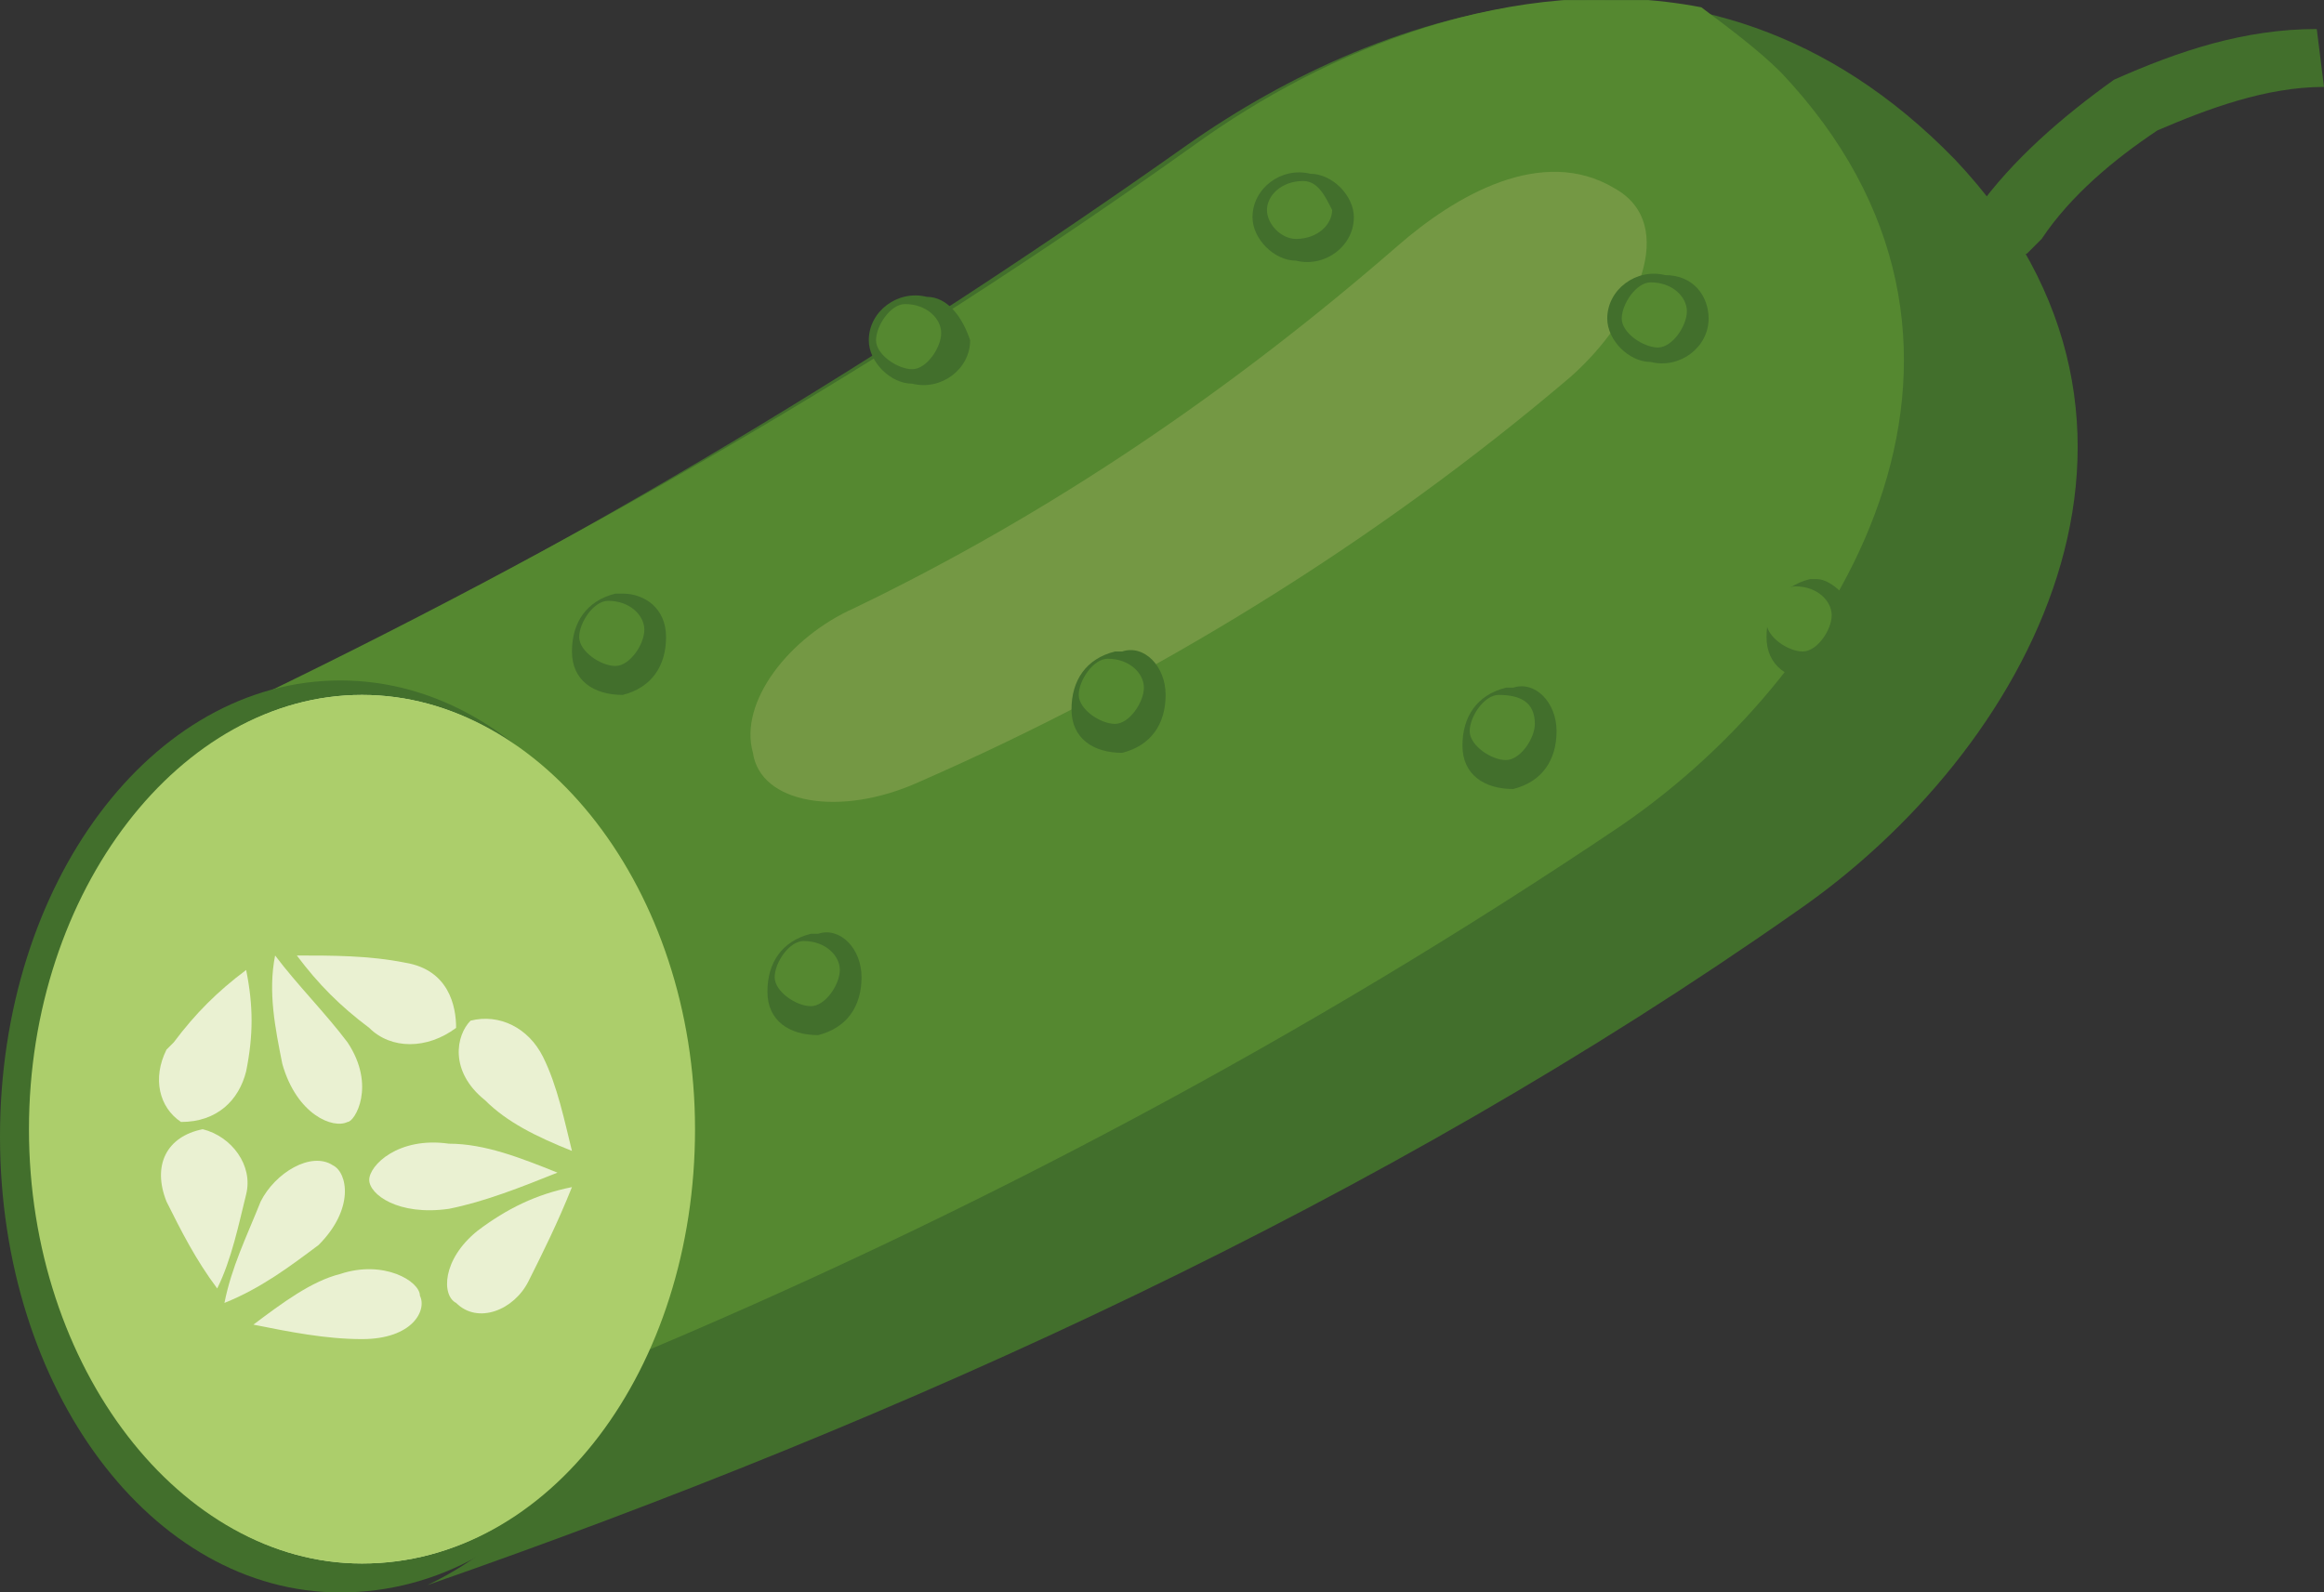 <?xml version="1.0" encoding="utf-8"?>
<!-- Generator: Adobe Illustrator 27.6.1, SVG Export Plug-In . SVG Version: 6.00 Build 0)  -->
<svg version="1.1" id="Calque_1" xmlns="http://www.w3.org/2000/svg" xmlns:xlink="http://www.w3.org/1999/xlink" x="0px" y="0px"
	 viewBox="0 0 32.1 22" style="enable-background:new 0 0 32.1 22;" xml:space="preserve">
<rect x="0" y="0" width="32.1" height="22" fill="#333333" stroke="none"/>
<style type="text/css">
	.st0{clip-path:url(#SVGID_00000039813561195142294240000016592032164278461089_);}
	.st1{fill:#426F2C;}
	.st2{fill:#558830;}
	.st3{fill:#749844;}
	.st4{fill:#CADE9B;}
	.st5{fill:#ACCE6B;}
	.st6{fill:#EAF1D2;}
</style>
<g id="Groupe_60_00000168106331372900819890000018406665372441541054_" transform="translate(808 364.101)">
	<g>
		<defs>
			<rect id="SVGID_1_" x="-808" y="-364.1" width="32.1" height="22"/>
		</defs>
		<clipPath id="SVGID_00000017501757492235208710000010949281214830404793_">
			<use xlink:href="#SVGID_1_"  style="overflow:visible;"/>
		</clipPath>
		
			<g id="Groupe_59_00000137838450550302602590000000777421632352577175_" transform="translate(0 0)" style="clip-path:url(#SVGID_00000017501757492235208710000010949281214830404793_);">
			<path id="Tracé_562_00000089533102554118799030000000145990328314977186_" class="st1" d="M-791.5-349.1c0,0.4-0.2,0.7-0.6,0.8
				c-0.4,0-0.7-0.2-0.7-0.6s0.2-0.7,0.6-0.8c0,0,0,0,0.1,0C-791.8-349.7-791.5-349.5-791.5-349.1"/>
			<path id="Tracé_563_00000102543536896429856110000013075542994404492423_" class="st2" d="M-791.8-349.2c0,0.2-0.2,0.5-0.4,0.5
				c-0.2,0-0.5-0.2-0.5-0.4c0-0.2,0.2-0.5,0.4-0.5c0,0,0,0,0,0C-792-349.6-791.8-349.4-791.8-349.2"/>
			<path id="Tracé_564_00000153697360118365317880000017915018282461071240_" class="st1" d="M-802.1-342.2
				c6.6-2.3,13.2-5.3,18.9-9.3c3.2-2.2,5.7-6.7,2.2-10.4c-3.5-3.6-7.9-2.1-10.6-0.2c-4.1,2.9-8.4,5.5-12.9,7.7
				c0.3-0.1,0.6-0.1,1-0.1c2.6,0,4.8,2.8,4.8,6.4C-798.7-345.5-800.2-343.1-802.1-342.2"/>
			<path id="Tracé_565_00000015334379901823786880000007697783181004743811_" class="st2" d="M-784.5-364c-2.6-0.5-5.2,0.6-7,1.9
				c-4.2,3-8.7,5.6-13.3,7.8c0.4-0.2,0.8-0.2,1.3-0.2c2.6,0,4.7,2.8,4.7,6.2c0,1-0.2,2.1-0.6,3c4.8-2,9.5-4.5,13.8-7.4
				c3.2-2.2,5.7-6.7,2.2-10.4C-783.7-363.4-784.1-363.7-784.5-364"/>
			<path id="Tracé_566_00000043447082231872368990000005914692864456062630_" class="st1" d="M-775.9-362.9c-0.8,0-1.6,0.3-2.3,0.6
				c-0.6,0.4-1.2,0.9-1.6,1.5c-0.1,0.1-0.1,0.1-0.2,0.2c-0.2,0.1-0.4,0.1-0.5,0c-0.2-0.1-0.3-0.4-0.2-0.6c0,0,0,0,0,0
				c0.5-0.7,1.2-1.3,1.9-1.8c0.9-0.4,1.8-0.7,2.8-0.7"/>
			<path id="Tracé_567_00000041974582591110492910000011188746835433522345_" class="st3" d="M-786.3-358.9c-2.7,2.3-5.8,4.2-9,5.6
				c-1.1,0.5-2.2,0.3-2.3-0.4c-0.2-0.7,0.5-1.6,1.4-2c2.7-1.3,5.2-3,7.5-5c0.8-0.7,2-1.4,3-0.8C-784.8-361-785.4-359.7-786.3-358.9"
				/>
			<path id="Tracé_568_00000069370262564613811210000015995125497320132282_" class="st1" d="M-803.3-342.1c-2.6,0-4.7-2.8-4.7-6.3
				c0-3.5,2.1-6.3,4.7-6.3s4.7,2.8,4.7,6.3C-798.5-344.9-800.6-342.1-803.3-342.1"/>
			<path id="Tracé_569_00000024001190108555213820000017277289068729552784_" class="st4" d="M-803-342.5c-2.5,0-4.5-2.7-4.5-6
				c0-3.3,2-6,4.5-6s4.5,2.7,4.5,6S-800.4-342.5-803-342.5"/>
			<path id="Tracé_570_00000146481797092384732400000011628083007404925363_" class="st5" d="M-803-342.5c-2.5,0-4.6-2.7-4.6-6
				s2.1-6,4.6-6s4.6,2.7,4.6,6S-800.4-342.5-803-342.5"/>
			<path id="Tracé_571_00000023274631687762284060000010502510698784712844_" class="st5" d="M-803-343.1c2.2,0,4-2.4,4-5.4
				s-1.8-5.4-4-5.4s-4,2.4-4,5.4S-805.2-343.1-803-343.1"/>
			<path id="Tracé_572_00000004514561106491560720000013243998208930702502_" class="st6" d="M-804.4-347.5
				c-0.2,0.5-0.4,0.9-0.5,1.4c0.5-0.2,0.9-0.5,1.3-0.8c0.5-0.5,0.4-1,0.2-1.1C-803.7-348.2-804.2-347.9-804.4-347.5"/>
			<path id="Tracé_573_00000122681286264673510610000018171221694842169266_" class="st6" d="M-805.7-347.5
				c0.2,0.4,0.4,0.8,0.7,1.2c0.2-0.4,0.3-0.9,0.4-1.3c0.1-0.4-0.2-0.8-0.6-0.9c0,0,0,0,0,0C-805.7-348.4-805.9-348-805.7-347.5
				C-805.8-347.5-805.8-347.5-805.7-347.5"/>
			<path id="Tracé_574_00000088111257296512966180000010420488243562600882_" class="st6" d="M-803-345.6c-0.5,0-1-0.1-1.5-0.2
				c0.4-0.3,0.8-0.6,1.2-0.7c0.6-0.2,1.1,0.1,1.1,0.3C-802.1-346-802.3-345.6-803-345.6"/>
			<path id="Tracé_575_00000080206090829418205210000001530857456958677910_" class="st6" d="M-803.2-349.7c-0.3-0.4-0.7-0.8-1-1.2
				c-0.1,0.5,0,1,0.1,1.5c0.2,0.7,0.7,0.9,0.9,0.8C-803.1-348.6-802.8-349.1-803.2-349.7"/>
			<path id="Tracé_576_00000117644928684601292980000006555371744812538508_" class="st6" d="M-802.4-350.8c-0.5-0.1-1-0.1-1.5-0.1
				c0.3,0.4,0.6,0.7,1,1c0.3,0.3,0.8,0.3,1.2,0C-801.7-350.2-801.8-350.7-802.4-350.8"/>
			<path id="Tracé_577_00000181810085263833265420000012102610443123830936_" class="st6" d="M-805.6-349.7c0.3-0.4,0.6-0.7,1-1
				c0.1,0.5,0.1,0.9,0,1.4c-0.1,0.4-0.4,0.7-0.9,0.7c-0.3-0.2-0.4-0.6-0.2-1C-805.7-349.6-805.7-349.6-805.6-349.7"/>
			<path id="Tracé_578_00000178204354648652375410000000606797342866560911_" class="st6" d="M-801.8-347.4c0.5-0.1,1-0.3,1.5-0.5
				c-0.5-0.2-1-0.4-1.5-0.4c-0.7-0.1-1.1,0.3-1.1,0.5C-802.9-347.6-802.5-347.3-801.8-347.4"/>
			<path id="Tracé_579_00000167395118296215528920000007332248024891950225_" class="st6" d="M-800.5-349.5
				c0.2,0.4,0.3,0.9,0.4,1.3c-0.5-0.2-0.9-0.4-1.2-0.7c-0.5-0.4-0.4-0.9-0.2-1.1C-801.1-350.1-800.7-349.9-800.5-349.5"/>
			<path id="Tracé_580_00000068635922358632876390000016458358012744416922_" class="st6" d="M-800.7-346.4
				c0.2-0.4,0.4-0.8,0.6-1.3c-0.5,0.1-0.9,0.3-1.3,0.6c-0.5,0.4-0.5,0.9-0.3,1C-801.4-345.8-800.9-346-800.7-346.4"/>
			<path id="Tracé_581_00000083048835457709961240000011237559357764223145_" class="st1" d="M-796.1-350.6c0,0.4-0.2,0.7-0.6,0.8
				c-0.4,0-0.7-0.2-0.7-0.6c0-0.4,0.2-0.7,0.6-0.8c0,0,0,0,0.1,0C-796.4-351.3-796.1-351-796.1-350.6"/>
			<path id="Tracé_582_00000067198338088826833730000001018895586036505243_" class="st2" d="M-796.4-350.7c0,0.2-0.2,0.5-0.4,0.5
				c-0.2,0-0.5-0.2-0.5-0.4c0-0.2,0.2-0.5,0.4-0.5c0,0,0,0,0,0C-796.6-351.1-796.4-350.9-796.4-350.7"/>
			<path id="Tracé_583_00000154410681351899001060000006420890506736903330_" class="st1" d="M-798.8-355.3c0,0.4-0.2,0.7-0.6,0.8
				c-0.4,0-0.7-0.2-0.7-0.6c0-0.4,0.2-0.7,0.6-0.8c0,0,0,0,0.1,0C-799.1-355.9-798.8-355.7-798.8-355.3"/>
			<path id="Tracé_584_00000117639378804144085560000003907811527958141863_" class="st2" d="M-799.1-355.4c0,0.2-0.2,0.5-0.4,0.5
				s-0.5-0.2-0.5-0.4c0-0.2,0.2-0.5,0.4-0.5c0,0,0,0,0,0C-799.3-355.8-799.1-355.6-799.1-355.4"/>
			<path id="Tracé_585_00000050648219388862443290000007797742953147540911_" class="st1" d="M-794.6-359.4c0,0.4-0.4,0.7-0.8,0.6
				c-0.3,0-0.6-0.3-0.6-0.6c0-0.4,0.4-0.7,0.8-0.6C-794.9-360-794.7-359.7-794.6-359.4"/>
			<path id="Tracé_586_00000054960213033520822340000002325019020735805854_" class="st2" d="M-795-359.5c0,0.2-0.2,0.5-0.4,0.5
				s-0.5-0.2-0.5-0.4c0-0.2,0.2-0.5,0.4-0.5c0,0,0,0,0,0C-795.2-359.9-795-359.7-795-359.5"/>
			<path id="Tracé_587_00000081616176943029343180000009765621934413194381_" class="st1" d="M-791.9-354.5c0,0.4-0.2,0.7-0.6,0.8
				c-0.4,0-0.7-0.2-0.7-0.6c0-0.4,0.2-0.7,0.6-0.8c0,0,0,0,0.1,0C-792.2-355.2-791.9-354.9-791.9-354.5"/>
			<path id="Tracé_588_00000008127429887039573930000013253987307485658021_" class="st2" d="M-792.2-354.6c0,0.2-0.2,0.5-0.4,0.5
				c-0.2,0-0.5-0.2-0.5-0.4c0-0.2,0.2-0.5,0.4-0.5c0,0,0,0,0,0C-792.4-355-792.2-354.8-792.2-354.6"/>
			<path id="Tracé_589_00000067925036575300101230000012819751206604456866_" class="st1" d="M-786.5-354c0,0.4-0.2,0.7-0.6,0.8
				c-0.4,0-0.7-0.2-0.7-0.6s0.2-0.7,0.6-0.8c0,0,0,0,0.1,0C-786.8-354.7-786.5-354.4-786.5-354"/>
			<path id="Tracé_590_00000164475572798122961760000015235237838229155255_" class="st2" d="M-786.8-354.1c0,0.2-0.2,0.5-0.4,0.5
				s-0.5-0.2-0.5-0.4s0.2-0.5,0.4-0.5c0,0,0,0,0,0C-787-354.5-786.8-354.4-786.8-354.1"/>
			<path id="Tracé_591_00000078041765520200234400000014412053341984381573_" class="st1" d="M-782.3-355.5c0,0.4-0.2,0.7-0.6,0.8
				c-0.4,0-0.7-0.2-0.7-0.6s0.2-0.7,0.6-0.8c0,0,0,0,0.1,0C-782.7-356.1-782.4-355.8-782.3-355.5"/>
			<path id="Tracé_592_00000090258029319763185350000003021236358997507763_" class="st2" d="M-782.7-355.6c0,0.2-0.2,0.5-0.4,0.5
				s-0.5-0.2-0.5-0.4c0-0.2,0.2-0.5,0.4-0.5c0,0,0,0,0,0C-782.9-356-782.7-355.8-782.7-355.6"/>
			<path id="Tracé_593_00000077325758027221532740000015175847431894129811_" class="st1" d="M-784.4-359.7c0,0.4-0.4,0.7-0.8,0.6
				c-0.3,0-0.6-0.3-0.6-0.6c0-0.4,0.4-0.7,0.8-0.6C-784.6-360.3-784.4-360-784.4-359.7"/>
			<path id="Tracé_594_00000048490412211442979450000018400702455458301831_" class="st2" d="M-784.7-359.8c0,0.2-0.2,0.5-0.4,0.5
				c-0.2,0-0.5-0.2-0.5-0.4c0-0.2,0.2-0.5,0.4-0.5c0,0,0,0,0,0C-784.9-360.2-784.7-360-784.7-359.8"/>
			<path id="Tracé_595_00000065075232893097851440000013938967906347219348_" class="st1" d="M-789.3-361.1c0,0.4-0.4,0.7-0.8,0.6
				c-0.3,0-0.6-0.3-0.6-0.6c0-0.4,0.4-0.7,0.8-0.6C-789.6-361.7-789.3-361.4-789.3-361.1"/>
			<path id="Tracé_596_00000080921751484692495950000005191194629250228126_" class="st2" d="M-789.6-361.2c0,0.2-0.2,0.4-0.5,0.4
				c-0.2,0-0.4-0.2-0.4-0.4c0-0.2,0.2-0.4,0.5-0.4C-789.8-361.6-789.7-361.4-789.6-361.2"/>
		</g>
	</g>
</g>
</svg>
